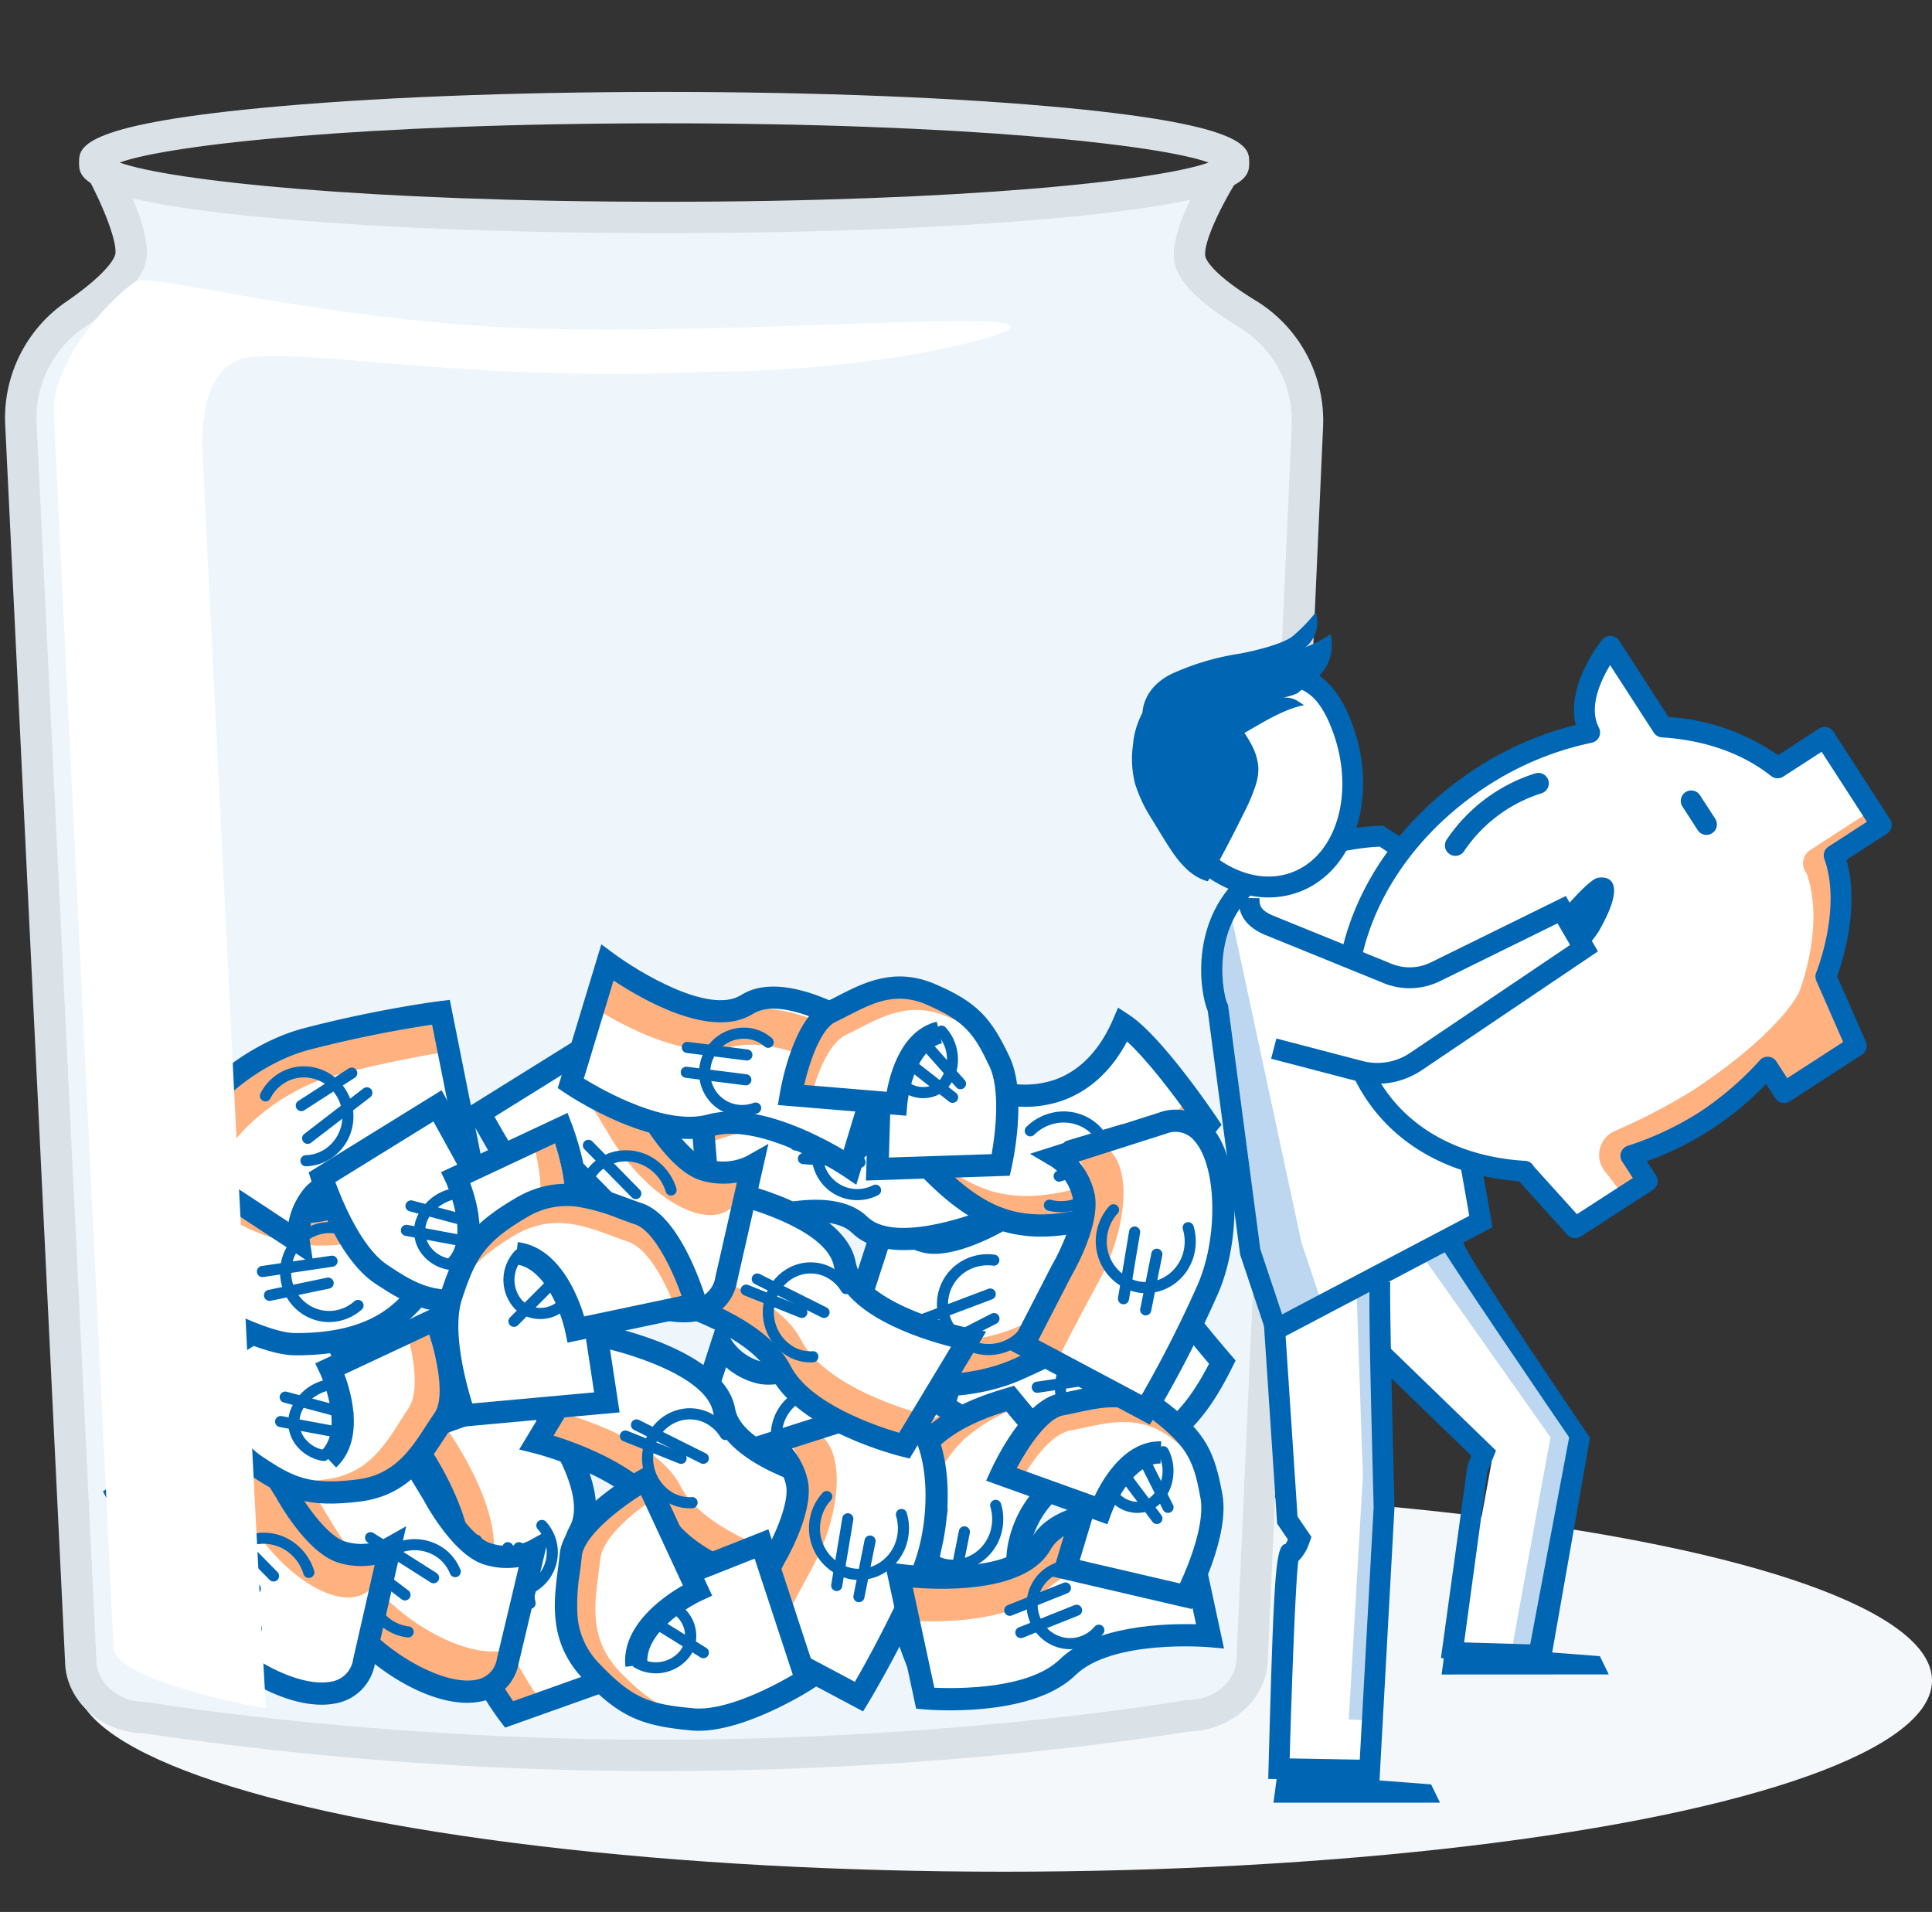 <svg xmlns="http://www.w3.org/2000/svg" xmlns:xlink="http://www.w3.org/1999/xlink" width="384" height="380" viewBox="0 0 384 380"><rect x="0" y="0" width="384" height="380" fill="#333333" stroke="none"/><defs><style>.a{fill:#f7f7f7;}.b{clip-path:url(#a);}.c{fill:#f5f8fb;}.d{fill:#eef6fb;}.d,.f,.g,.i,.j,.k{fill-rule:evenodd;}.e{fill:#dae2e8;}.f{fill:#fff;}.g{fill:#ffb27f;}.h,.j{fill:#0066b3;}.i{fill:#bed7f0;}.k{fill:#0166b3;}</style><clipPath id="a"><rect class="a" width="384" height="380" transform="translate(332 947.883)"/></clipPath></defs><g transform="translate(2490 -9660)"><ellipse class="c" cx="184.5" cy="38" rx="184.5" ry="38" transform="translate(-2475 9956)"/><g transform="translate(-2642.829 9842.396)"><path class="d" d="M170.633-158.727s6.263,11.565,5.6,16.615c-.471,3.546-5.858,8.078-11.254,11.787a24.7,24.7,0,0,0-10.62,21.574l11.9,245.853c.09,6.279,5.87,11.319,12.953,11.31,0,0,44.765,7.592,103.493,7.486,59.2-.106,103.468-7.857,103.468-7.857,7.083-.016,12.841-5.078,12.916-11.36l10.976-244.942a24.829,24.829,0,0,0-11.862-22.292c-5.574-3.409-11-7.573-11.519-11.073-.8-5.424,6.968-17.5,6.968-17.5S367.1-147.389,290.2-148.736c-83.977-1.475-119.569-9.99-119.569-9.99" transform="translate(4.178 10.595)"/><path class="e" d="M284.115,160.159h1.216c56.464-.1,100-7.227,103.743-7.86,8.615-.15,15.658-6.575,15.754-14.438L415.8-106.978a27.958,27.958,0,0,0-13.35-25.093c-9.357-5.727-10.015-8.559-10.062-8.864-.424-2.9,3.631-10.885,6.509-15.364l-5.246-3.372c-1.407,2.18-8.353,13.378-7.433,19.641.583,4,4.707,8.219,12.975,13.284a21.714,21.714,0,0,1,10.374,19.491L398.594,137.684c-.059,4.657-4.457,8.372-9.806,8.381a3.08,3.08,0,0,0-.533.047c-.44.078-44.721,7.707-102.935,7.81-57.7.153-102.523-7.364-102.969-7.442a1.943,1.943,0,0,0-.527-.044h-.012c-5.346,0-9.747-3.69-9.816-8.237l-11.9-245.956a21.728,21.728,0,0,1,9.27-18.855c10.58-7.274,12.249-11.444,12.582-13.945.758-5.764-4.822-16.431-5.951-18.512L170.51-156.1c2.4,4.438,5.614,11.94,5.249,14.725-.044.309-.68,3.259-9.928,9.619a28.019,28.019,0,0,0-11.971,24.3L165.76,138.4c.115,7.757,7.183,14.157,15.8,14.276A692.894,692.894,0,0,0,284.115,160.159Z" transform="translate(0 9.44)"/><path class="e" d="M274.834-136.055c30.327,0,58.85-1.142,80.322-3.213,35.966-3.471,35.966-7.9,35.966-10.826s0-7.352-35.966-10.823c-21.472-2.071-50-3.21-80.322-3.21s-58.853,1.138-80.325,3.21c-35.963,3.468-35.963,7.894-35.963,10.823s0,7.355,35.963,10.826C215.98-137.2,244.507-136.055,274.834-136.055Zm108.225-14.039c-9.925,3.581-48.735,7.8-108.225,7.8s-98.3-4.22-108.225-7.8c9.925-3.578,48.735-7.795,108.225-7.795S373.127-153.671,383.058-150.093Z" transform="translate(9.996)"/></g><g transform="translate(3 157)"><g transform="matrix(0.309, -0.951, 0.951, 0.309, -11443.717, 5109.833)"><path class="f" d="M219.784,242.739,231.6,254.4l-19.879,19.618a225.074,225.074,0,0,1-19.159-18.911C182.355,243.8,178.014,221,191.309,221h22.565a12.286,12.286,0,0,0-2.863,8.839c.358,5.479,8.773,12.9,8.773,12.9" transform="translate(-1836.113 9868.808)"/><path class="g" d="M200.471,252.376c-7.8-8.921-12.063-24.985-7.187-31.376h-2.229c-12.887,0-8.68,22.8,1.211,34.113a222.453,222.453,0,0,0,18.573,18.909l5.3-5.4c-3.358-3.15-9.246-8.912-15.668-16.249" transform="translate(-1836.113 9868.808)"/><path class="h" d="M213.042,278.223l-1.544-1.306A230.1,230.1,0,0,1,192.131,257.8c-8.241-9.124-12.385-24.066-8.87-31.977A9.558,9.558,0,0,1,192.515,220h27.748l-3.59,3.738a10.049,10.049,0,0,0-2.253,7.167c.214,3.318,5.039,8.746,8.031,11.387l.088.084,13.415,13.238Zm-20.526-53.8a5.117,5.117,0,0,0-5.216,3.195c-2.793,6.285,1.149,19.517,8.11,27.227a234.43,234.43,0,0,0,17.431,17.376l16.821-16.6L219.48,245.561c-1.133-1-9.071-8.256-9.469-14.369a14.718,14.718,0,0,1,1.147-6.774Z" transform="translate(-1837.318 9867.599)"/><path class="h" d="M194.648,247.384a1.148,1.148,0,0,1-.36-.06,10.024,10.024,0,0,1-4.213-2.823,10.323,10.323,0,0,1,.714-14.369,9.905,9.905,0,0,1,14.159.731,10.22,10.22,0,0,1,2.415,4.982,1.1,1.1,0,0,1-2.174.389,7.992,7.992,0,0,0-1.893-3.9,7.685,7.685,0,0,0-11.009-.572,8.1,8.1,0,0,0-.559,11.274,7.776,7.776,0,0,0,3.281,2.2,1.1,1.1,0,0,1-.36,2.15Z" transform="translate(-1830.668 9876.668)"/><path class="h" d="M198.442,239.754a1.108,1.108,0,0,1-.864-.413l-8.837-11.046a1.106,1.106,0,1,1,1.728-1.381l8.837,11.046a1.1,1.1,0,0,1-.864,1.794Z" transform="translate(-1829.463 9875.46)"/><path class="h" d="M196.442,239.547a1.11,1.11,0,0,1-.782-.323l-8.837-8.837a1.106,1.106,0,1,1,1.564-1.564l8.837,8.837a1.1,1.1,0,0,1-.782,1.887Z" transform="translate(-1831.881 9877.877)"/></g><g transform="translate(-391 -112)"><path class="f" d="M70.115,141.069s-12.507-16.4-10.057-27.746S50,85.574,50,85.574L74.07,77s15.306,18.366,10.059,27.748S94.185,132.5,94.185,132.5Z" transform="translate(-2070.946 9814.673)"/><path class="g" d="M66.852,111.014c2.39-11.347-9.809-27.746-9.809-27.746l16.6-6.062L73.48,77,50,85.574s12.2,16.4,9.809,27.748,9.811,27.746,9.811,27.746l6.891-2.516c-1.376-1.909-11.892-16.93-9.659-27.539" transform="translate(-2070.946 9814.673)"/><path class="h" d="M71.3,145.113l-.979-1.284c-.535-.7-13.092-17.349-10.459-29.551,2.2-10.213-9.537-25.787-9.654-25.943l-1.831-2.4L76.745,75.824l.988,1.184c1.666,2,16.108,19.833,10.289,30.24-3.678,6.575,6.106,20.794,9.825,25.254l2.028,2.435ZM55.45,88.1c3.486,5.183,10.8,17.52,8.731,27.11-1.831,8.486,5.965,20.674,8.722,24.642l19.612-6.986c-4.253-5.687-13.128-19.234-8.349-27.775,3.422-6.124-4.514-18.476-8.868-24.061Z" transform="translate(-2072.91 9813.251)"/><path class="h" d="M64.328,103.965a8.68,8.68,0,0,1-4.522-1.275A8.923,8.923,0,0,1,55.752,97.1a9.144,9.144,0,0,1,.177-4.9,1.1,1.1,0,0,1,2.105.672,6.933,6.933,0,0,0-.133,3.709,6.717,6.717,0,0,0,3.053,4.218,6.475,6.475,0,0,0,4.949.762A6.854,6.854,0,0,0,69.186,90.35a1.1,1.1,0,0,1,1.633-1.489,9.062,9.062,0,0,1-4.381,14.846A8.713,8.713,0,0,1,64.328,103.965Z" transform="translate(-2064.295 9828.579)"/><path class="h" d="M61.814,105.965a1.1,1.1,0,0,1-1.089-.923L58.515,91.786a1.1,1.1,0,0,1,2.178-.362L62.9,104.679A1.1,1.1,0,0,1,62,105.95,1.02,1.02,0,0,1,61.814,105.965Z" transform="translate(-2060.667 9830.998)"/><path class="h" d="M62.814,103.756a1.1,1.1,0,0,1-1.083-.888L59.522,91.822a1.1,1.1,0,0,1,2.165-.433L63.9,102.435a1.1,1.1,0,0,1-.866,1.3A1.044,1.044,0,0,1,62.814,103.756Z" transform="translate(-2059.458 9830.998)"/></g><g transform="translate(-818 -467)"><path class="f" d="M226.11,284.813s-19.424-4.774-24.556-14.842S177,255.134,177,255.134L189.75,234s22.722,4.553,24.554,14.837,24.556,14.84,24.556,14.84Z" transform="translate(-1745.369 10001.528)"/><path class="g" d="M205.632,263.834C200.487,253.769,181,248.992,181,248.992l9.043-14.943c-.161-.033-.25-.049-.25-.049L177,255.134s19.488,4.774,24.636,14.837,24.633,14.842,24.633,14.842l3.754-6.2c-2.231-.581-19.576-5.364-24.39-14.776" transform="translate(-1745.369 10001.528)"/><path class="h" d="M229.047,288.7l-1.58-.387c-.835-.205-20.469-5.139-26-15.984-4.606-9.036-22.93-13.649-23.116-13.7l-2.912-.718,15.1-25.033,1.524.307c2.477.495,24.258,5.179,26.295,16.614,1.279,7.185,17.3,11.957,22.815,13.061l3.082.616Zm-46.779-33.543c5.826,1.809,18.812,6.676,23.138,15.167,3.813,7.481,17.014,11.93,21.562,13.269l10.313-17.1c-6.714-1.723-21.6-6.561-23.27-15.916-1.186-6.659-14.608-11.146-21.3-12.728Z" transform="translate(-1747.252 10000.176)"/><path class="h" d="M195.982,260.385a9.146,9.146,0,0,1-4.2-1.03,10.182,10.182,0,0,1-4.321-13.271,9.538,9.538,0,0,1,5.583-5.09,9.019,9.019,0,0,1,7.132.535,9.654,9.654,0,0,1,3.842,3.643,1.106,1.106,0,0,1-1.9,1.131,7.462,7.462,0,0,0-2.958-2.812,6.843,6.843,0,0,0-5.4-.406,7.367,7.367,0,0,0-4.295,3.933,7.955,7.955,0,0,0,3.336,10.377,6.971,6.971,0,0,0,3.561.771,1.049,1.049,0,0,1,1.164,1.041,1.1,1.1,0,0,1-1.038,1.164C196.316,260.38,196.15,260.385,195.982,260.385Z" transform="translate(-1733.878 10009.388)"/><path class="h" d="M199.86,250.337a1.114,1.114,0,0,1-.495-.117l-13.256-6.628a1.1,1.1,0,0,1,.99-1.975l13.256,6.628a1.1,1.1,0,0,1-.495,2.092Z" transform="translate(-1735.09 10010.599)"/><path class="h" d="M196.651,249.127a1.123,1.123,0,0,1-.411-.08l-11.046-4.419a1.1,1.1,0,0,1,.822-2.05L197.062,247a1.1,1.1,0,0,1-.411,2.13Z" transform="translate(-1736.299 10011.808)"/></g><g transform="matrix(-0.174, 0.985, -0.985, -0.174, 7355.322, 13281.238)"><path class="f" d="M160.39,241.425c-1.149-6.61-3.451-13.293-8.249-18.059-4.326-4.3-10.26-6.63-16.15-8.367Q129.8,222.605,123,229.7a20.75,20.75,0,0,1,11.327,15.045c1.078,6.566-1.493,12.69-5.528,17.723,6.575,3.617,25.427,5.556,25.427,5.556s7.54-18.682,6.164-26.6" transform="translate(-1918.669 9851.553)"/><path class="g" d="M135.582,259.976a36.3,36.3,0,0,0,4.84-22.362c-1.027-8.188-5.154-15.6-10.792-19.614q-3.244,3.543-6.63,6.975a20.8,20.8,0,0,1,11.667,15.014c1.109,6.553-1.538,12.664-5.7,17.687a31.78,31.78,0,0,0,6.612,2.3" transform="translate(-1918.669 9855.181)"/><path class="h" d="M157.679,271.776l-1.655-.168c-.786-.082-19.375-2.03-26.264-5.819l-2.3-1.266,1.644-2.052c2.916-3.632,6.162-9.356,5.072-15.982a18.456,18.456,0,0,0-10.107-13.412l-2.74-1.321,2.105-2.2c4.489-4.686,8.822-9.586,12.873-14.566l.928-1.14,1.41.415c5.369,1.584,12.162,4.025,17.084,8.919,4.489,4.463,7.39,10.757,8.866,19.247h0c1.443,8.3-5.5,25.829-6.292,27.8Zm-23.44-8.835c5.565,2,15.357,3.469,20.573,4.085,2.273-5.974,6.374-18.39,5.426-23.836h0c-1.312-7.556-3.809-13.074-7.626-16.87s-9.219-5.952-13.821-7.39c-3.261,3.955-6.687,7.854-10.225,11.632a22.929,22.929,0,0,1,9.968,15.213C139.472,251.495,137.992,257.382,134.238,262.941Z" transform="translate(-1920.695 9850.165)"/><path class="h" d="M138.46,239.171a9.969,9.969,0,0,1-9.224-6.1,9.622,9.622,0,0,1-.6-5.32,1.105,1.105,0,0,1,2.178.376,7.4,7.4,0,0,0,.46,4.1A7.8,7.8,0,0,0,141.36,236.4a7.617,7.617,0,0,0,4.226-4.129,7.41,7.41,0,0,0,.02-5.74,7.6,7.6,0,0,0-2.322-3.06,1.106,1.106,0,0,1,1.363-1.741,9.835,9.835,0,0,1,3,3.955,9.6,9.6,0,0,1-.027,7.445,9.81,9.81,0,0,1-5.441,5.32A9.976,9.976,0,0,1,138.46,239.171Z" transform="translate(-1912.019 9859.413)"/><path class="h" d="M137.023,239.966a1.107,1.107,0,0,1-1.047-.756l-4.419-13.256a1.1,1.1,0,1,1,2.094-.7l4.419,13.256a1.105,1.105,0,0,1-.7,1.4A1.14,1.14,0,0,1,137.023,239.966Z" transform="translate(-1908.391 9863.039)"/><path class="h" d="M139.023,237.755a1.105,1.105,0,0,1-1.025-.694l-4.419-11.046a1.1,1.1,0,0,1,2.05-.822l4.419,11.046a1.1,1.1,0,0,1-.614,1.436A1.122,1.122,0,0,1,139.023,237.755Z" transform="translate(-1905.972 9863.041)"/></g><g transform="translate(-382 -272)"><path class="f" d="M89.168,176.425c1.149-6.608,3.449-13.3,8.249-18.061,4.324-4.3,10.258-6.628,16.148-8.364q6.194,7.6,12.993,14.7a20.756,20.756,0,0,0-11.327,15.045c-1.076,6.568,1.493,12.69,5.53,17.725-6.577,3.617-25.426,5.554-25.426,5.554s-7.545-18.682-6.166-26.6" transform="translate(-2023.785 9902.95)"/><path class="g" d="M95.741,176.425c1.171-6.608,3.517-13.3,8.415-18.061a31.828,31.828,0,0,1,11.356-6.687c-.477-.566-.979-1.109-1.451-1.677-6.007,1.736-12.06,4.067-16.475,8.364-4.9,4.765-7.244,11.453-8.415,18.061-1.4,7.916,6.29,26.6,6.29,26.6s2.622-.263,6.259-.775c-1.423-3.6-7.211-18.863-5.978-25.822" transform="translate(-2023.785 9902.95)"/><path class="h" d="M95.114,206.776l-.623-1.54c-.8-1.973-7.735-19.5-6.292-27.8h0c1.476-8.495,4.377-14.789,8.868-19.252,4.92-4.889,11.711-7.33,17.08-8.914l1.41-.415.93,1.138c4.069,5,8.4,9.9,12.873,14.568l2.1,2.2-2.737,1.321a18.467,18.467,0,0,0-10.107,13.412c-1.087,6.626,2.158,12.35,5.075,15.986l1.644,2.05-2.3,1.266c-6.891,3.789-25.477,5.735-26.266,5.817ZM114,153.93c-4.6,1.438-10,3.588-13.819,7.388s-6.316,9.314-7.629,16.872v0c-.95,5.446,3.153,17.86,5.428,23.834,5.214-.616,15.005-2.081,20.573-4.083-3.751-5.561-5.234-11.448-4.3-17.17a22.945,22.945,0,0,1,9.968-15.211C120.7,161.795,117.27,157.893,114,153.93Z" transform="translate(-2024.991 9901.563)"/><path class="h" d="M100.457,175.176a9.575,9.575,0,0,1-2.055-.223,10.4,10.4,0,0,1-5.187-17.1,1.1,1.1,0,0,1,1.628,1.493A8.195,8.195,0,0,0,98.87,172.8a7.486,7.486,0,0,0,5.682-1.067,7.994,7.994,0,0,0,3.455-5.167,8.434,8.434,0,0,0-.19-4.072,1.1,1.1,0,1,1,2.114-.638,10.636,10.636,0,0,1,.241,5.143,10.185,10.185,0,0,1-4.412,6.584A9.648,9.648,0,0,1,100.457,175.176Z" transform="translate(-2021.97 9912.02)"/><path class="h" d="M93.6,174.966a1.019,1.019,0,0,1-.181-.015,1.1,1.1,0,0,1-.908-1.27l2.209-13.256a1.1,1.1,0,1,1,2.178.362l-2.209,13.256A1.1,1.1,0,0,1,93.6,174.966Z" transform="translate(-2019.552 9914.437)"/><path class="h" d="M95.6,174.757a1.046,1.046,0,0,1-.217-.022,1.1,1.1,0,0,1-.866-1.3l2.209-11.046a1.091,1.091,0,0,1,1.3-.866,1.1,1.1,0,0,1,.866,1.3l-2.209,11.046A1.1,1.1,0,0,1,95.6,174.757Z" transform="translate(-2017.133 9916.855)"/></g><g transform="translate(7286.123 6030.568) rotate(59)"><path class="f" d="M176.8,245.424l-16.8.084.144,27.932a230.979,230.979,0,0,0,27.24-.137c15.4-.959,34.84-14.237,25.336-23.531C210.933,248.02,196.6,234,196.6,234a12.412,12.412,0,0,1-4.286,8.327c-4.182,3.67-15.514,3.1-15.514,3.1" transform="translate(-1937.926 10004.528)"/><path class="g" d="M183.237,257.875c12.171-.782,26.847-9.5,27.837-17.875.771.78,1.368,1.385,1.644,1.664,9.518,9.624-9.962,23.374-25.387,24.366a223.809,223.809,0,0,1-27.291.144l-.04-7.958c4.741.172,13.227.3,23.237-.34" transform="translate(-1937.926 10011.784)"/><path class="h" d="M173.494,278.733c-7.4,0-12.215-.325-12.29-.329l-2.046-.144-.163-32.191,19.073-.1.06,0c4.034.192,11.4-.316,13.949-2.549a10.172,10.172,0,0,0,3.53-6.734l.194-4.975,19.68,19.234a9.443,9.443,0,0,1,2.514,10.5c-3.365,9.045-18.12,16.123-29.26,16.815C183.058,278.621,177.831,278.733,173.494,278.733Zm-9.937-4.631a241.176,241.176,0,0,0,24.9-.245c10.441-.65,23.018-7.558,25.4-13.947a5,5,0,0,0-1.465-5.8l-13.353-13.068a14.968,14.968,0,0,1-4.047,5.7c-4.651,4.083-15.5,3.725-17.02,3.645l-14.535.073Z" transform="translate(-1939.142 10001.77)"/><path class="h" d="M179.261,260.387a9.558,9.558,0,0,1-3.652-.729,9.763,9.763,0,0,1-5.357-5.4,10.023,10.023,0,0,1,5.243-12.99,9.578,9.578,0,0,1,5.3-.643,1.1,1.1,0,0,1-.358,2.178,7.344,7.344,0,0,0-4.083.5,7.8,7.8,0,0,0-4.061,10.123,7.561,7.561,0,0,0,4.151,4.189,7.32,7.32,0,0,0,5.711-.038,7.593,7.593,0,0,0,3.033-2.348,1.1,1.1,0,1,1,1.75,1.35,9.8,9.8,0,0,1-3.915,3.031A9.554,9.554,0,0,1,179.261,260.387Z" transform="translate(-1926.436 10012.39)"/><path class="h" d="M168.6,251.337a1.1,1.1,0,0,1-.495-2.092l13.256-6.628a1.1,1.1,0,0,1,.99,1.975L169.1,251.22A1.114,1.114,0,0,1,168.6,251.337Z" transform="translate(-1928.857 10014.808)"/><path class="h" d="M169.6,252.128a1.1,1.1,0,0,1-.411-2.13l11.046-4.419a1.1,1.1,0,0,1,.822,2.05l-11.046,4.419A1.123,1.123,0,0,1,169.6,252.128Z" transform="translate(-1927.647 10018.436)"/></g><g transform="translate(-414 59)"><path class="f" d="M97.565,30.778,90,45.492l24.317,12.949a226.967,226.967,0,0,0,12.264-23.853c6.168-13.9,3.475-37.087-8.91-33.141L96.65,8.14a12.439,12.439,0,0,1,5.278,7.64c1.288,5.369-4.363,15-4.363,15" transform="translate(-2022.575 9722.77)"/><path class="g" d="M98.819,27.126c4.569-10.065,6.042-18.874-.135-23.14.948-.294,1.675-.532,2.015-.627,11-3,11.771,13.37,4.164,27.337-6.7,12.312-8.581,16.49-8.581,16.49L90,43.916a165.467,165.467,0,0,0,8.819-16.79" transform="translate(-2022.575 9725.187)"/><path class="h" d="M116.735,62.574,88.66,47.626l8.621-16.757c2.008-3.433,4.9-10.1,4.12-13.368a10.221,10.221,0,0,0-4.237-6.241L92.915,8.75l25.7-8.2A9.281,9.281,0,0,1,128.862,3.2c6.21,6.928,5.839,23.4,1.359,33.495a231.324,231.324,0,0,1-12.4,24.11Zm-22.155-16.8L115.109,56.7A236.822,236.822,0,0,0,126.182,34.9c4.2-9.476,3.9-23.717-.61-28.751a4.853,4.853,0,0,0-5.609-1.39l-17.36,5.53a15.1,15.1,0,0,1,3.1,6.186c1.429,5.967-3.818,15.277-4.575,16.576Z" transform="translate(-2024.196 9721.563)"/><path class="h" d="M106.459,26.174a9.72,9.72,0,0,1-2.057-.221,10.4,10.4,0,0,1-5.185-17.1,1.1,1.1,0,0,1,1.628,1.493,8.154,8.154,0,0,0-1.971,3.9,8.063,8.063,0,0,0,6,9.542,7.425,7.425,0,0,0,5.68-1.063,8.009,8.009,0,0,0,3.46-5.172,8.427,8.427,0,0,0-.192-4.069,1.1,1.1,0,0,1,2.114-.641A10.644,10.644,0,0,1,116.175,18a10.2,10.2,0,0,1-4.416,6.586A9.671,9.671,0,0,1,106.459,26.174Z" transform="translate(-2014.714 9731.839)"/><path class="h" d="M99.6,25.966a1.021,1.021,0,0,1-.181-.015,1.1,1.1,0,0,1-.908-1.27l2.209-13.256a1.1,1.1,0,1,1,2.178.362l-2.209,13.256A1.1,1.1,0,0,1,99.6,25.966Z" transform="translate(-2012.297 9734.256)"/><path class="h" d="M101.6,25.757a1.044,1.044,0,0,1-.217-.022,1.1,1.1,0,0,1-.866-1.3l2.209-11.046a1.1,1.1,0,1,1,2.165.433l-2.209,11.046A1.1,1.1,0,0,1,101.6,25.757Z" transform="translate(-2009.878 9736.675)"/></g><g transform="matrix(-0.819, 0.574, -0.574, -0.819, 1914.254, 19175.264)"><path class="f" d="M147.532,225.7l-.917,17.181,28.661,1.56a235.26,235.26,0,0,0,1.489-27.854c-.062-15.8-12.518-36.482-22.618-27.34L137,204.765a12.776,12.776,0,0,1,8.285,4.885c3.515,4.5,2.247,16.05,2.247,16.05" transform="translate(-1965.74 9947.692)"/><path class="g" d="M148.244,217.635c-.049-11.188-2.5-19.919-10.244-21.269.771-.665,1.359-1.189,1.646-1.418,9.173-7.366,17.06,7.4,15.918,23.451-1,14.15-.968,18.785-.968,18.785l-7.414-.384a161.234,161.234,0,0,0,1.063-19.165" transform="translate(-1964.53 9954.949)"/><path class="h" d="M180.032,247.964l-32.914-1.792,1.045-19.506c.448-4.125.36-11.7-1.792-14.453a10.56,10.56,0,0,0-6.741-4.045l-4.969-.488,20.829-18.867a9.658,9.658,0,0,1,10.863-1.911c9.047,3.992,15.4,19.479,15.447,30.881a240.809,240.809,0,0,1-1.507,28.146ZM151.766,242l24.375,1.326a245.6,245.6,0,0,0,1.242-25.526c-.044-10.918-6.27-23.968-12.814-26.858a5.215,5.215,0,0,0-6.113,1.149l-14.259,12.9a15.373,15.373,0,0,1,5.656,4.5c3.895,4.989,2.874,16.044,2.709,17.59Z" transform="translate(-1968.567 9946.487)"/><path class="h" d="M153.426,213.173a9.551,9.551,0,0,1-5.125-1.5,10.268,10.268,0,0,1-4.556-6.6,10.765,10.765,0,0,1,.289-5.627,1.1,1.1,0,0,1,2.1.692,8.549,8.549,0,0,0-.23,4.469,8.086,8.086,0,0,0,3.577,5.2,7.329,7.329,0,0,0,5.654.954,8.182,8.182,0,0,0,5.846-9.78,8.326,8.326,0,0,0-1.8-3.661,1.1,1.1,0,1,1,1.677-1.436,10.509,10.509,0,0,1,2.284,4.633,10.4,10.4,0,0,1-7.5,12.394A9.613,9.613,0,0,1,153.426,213.173Z" transform="translate(-1957.879 9957.974)"/><path class="h" d="M149.814,213.966a1.1,1.1,0,0,1-1.089-.923l-2.209-13.256a1.1,1.1,0,1,1,2.178-.362L150.9,212.68a1.1,1.1,0,0,1-.908,1.27A1.018,1.018,0,0,1,149.814,213.966Z" transform="translate(-1954.252 9961.599)"/><path class="h" d="M151.814,213.966a1.1,1.1,0,0,1-1.089-.923l-2.209-13.256a1.1,1.1,0,1,1,2.178-.362L152.9,212.68a1.1,1.1,0,0,1-.908,1.27A1.018,1.018,0,0,1,151.814,213.966Z" transform="translate(-1951.833 9961.599)"/></g><g transform="translate(-479 -442)"><path class="f" d="M139.273,274.383s20.109,1.807,28.294-6.182,28.292-6.182,28.292-6.182L190.586,237.5s-23.186-3.106-28.294,6.182S134,249.862,134,249.862Z" transform="translate(-1969.367 10008.156)"/><path class="g" d="M161.706,244.343c8.086-7.971,27.954-6.168,27.954-6.168l1.781,7.2s-19.87-1.8-27.956,6.166-27.954,6.168-27.954,6.168L134,250.529c2.289.172,20.144,1.266,27.706-6.186" transform="translate(-1969.367 10009.365)"/><path class="h" d="M145.721,278.005c-2.876,0-4.845-.166-5.1-.19L139,277.669l-6.274-29.178,3.111.413c6.036.8,22.482,1.458,26.067-5.059,5.669-10.315,27.991-7.644,30.521-7.306l1.54.208,6.23,28.97-2.987-.265c-.2-.02-19.2-1.615-26.553,5.563C164.456,277.062,152.541,278.005,145.721,278.005Zm-3.1-4.494c4.765.208,18.849.285,24.943-5.66,6.913-6.745,20.953-7.12,27.068-6.959L190.3,240.743c-6.9-.683-21.216-.8-24.53,5.232-4.646,8.448-20.469,8.188-27.43,7.631Z" transform="translate(-1970.91 10006.925)"/><path class="h" d="M154.153,259.176a8.492,8.492,0,0,1-3.61-.811,8.7,8.7,0,0,1-4.529-5.031,8.9,8.9,0,0,1,5.19-11.3,8.495,8.495,0,0,1,4.73-.345,1.105,1.105,0,0,1-.466,2.161,6.253,6.253,0,0,0-3.5.256A6.684,6.684,0,0,0,148.1,252.6a6.509,6.509,0,0,0,3.385,3.767,6.233,6.233,0,0,0,4.856.206,6.484,6.484,0,0,0,2.678-1.88,1.105,1.105,0,0,1,1.688,1.427,8.7,8.7,0,0,1-3.6,2.525A8.512,8.512,0,0,1,154.153,259.176Z" transform="translate(-1955.46 10013.599)"/><path class="h" d="M144.6,250.127a1.1,1.1,0,0,1-.411-2.13l11.046-4.419a1.1,1.1,0,0,1,.822,2.05l-11.046,4.419A1.123,1.123,0,0,1,144.6,250.127Z" transform="translate(-1957.88 10016.017)"/><path class="h" d="M145.6,252.127a1.1,1.1,0,0,1-.411-2.13l11.046-4.419a1.1,1.1,0,0,1,.822,2.05l-11.046,4.419A1.123,1.123,0,0,1,145.6,252.127Z" transform="translate(-1956.67 10018.436)"/></g><g transform="translate(-167 -162)"><path class="f" d="M33.725,111.183c-7.715-.221-11.95,11.453-11.95,11.453L2,115.531s5.848-12.776,11.9-13.883,13.037-3.822,20.076,1.712,8.4,8.87,9.8,16.523S38.7,139.767,38.7,139.767l-23.9-5.563,3.685-12.242" transform="translate(-2128.991 9842.486)"/><path class="h" d="M17.553,117.757a6.907,6.907,0,0,1-1.27-.122,7.069,7.069,0,0,1-4.613-3.058,1.1,1.1,0,0,1,1.869-1.178,4.887,4.887,0,0,0,3.157,2.063,4.267,4.267,0,0,0,3.385-.745,6.906,6.906,0,0,0,1.657-8.6,1.1,1.1,0,0,1,1.953-1.034c2.05,3.864,1.016,8.985-2.306,11.415A6.456,6.456,0,0,1,17.553,117.757Z" transform="translate(-2117.503 9847.927)"/><path class="h" d="M20.233,117.547a1.1,1.1,0,0,1-.884-.442l-6.628-8.837a1.1,1.1,0,0,1,1.767-1.326l6.628,8.837a1.1,1.1,0,0,1-.884,1.767Z" transform="translate(-2116.294 9850.347)"/><path class="h" d="M20.023,116.546a1.1,1.1,0,0,1-.988-.61L14.617,107.1a1.1,1.1,0,1,1,1.975-.99l4.419,8.837a1.1,1.1,0,0,1-.988,1.6Z" transform="translate(-2113.875 9849.138)"/><path class="g" d="M15.715,106.836c6.159-1.136,13.264-3.928,20.431,1.765,4.22,3.352,6.429,5.923,7.83,9.073-1.317-5.994-3.166-9.241-9.434-14.219-7.162-5.691-14.267-2.9-20.429-1.761S2,115.973,2,115.973l3.6,1.3c2.253-3.974,6.135-9.705,10.118-10.441" transform="translate(-2128.991 9842.486)"/><path class="h" d="M41.507,143.51l-27.846-6.48,3.893-12.949L.638,118.006l1-2.187c.647-1.414,6.526-13.861,13.51-15.138.862-.157,1.741-.349,2.636-.541,5.51-1.193,12.372-2.682,19.2,2.691,7.341,5.773,9.089,9.522,10.611,17.862,1.52,8.309-5.015,20.787-5.293,21.315Zm-22.258-9.716,19.9,4.633c1.926-4.078,5-12.012,4.1-16.938-1.279-7.017-2.324-9.937-9-15.184-5.194-4.085-10.216-2.994-15.533-1.847-.943.205-1.871.4-2.777.57-3.049.559-6.866,6.053-9.215,10.472l15.485,5.563c1.756-3.694,6.106-11.051,13.222-10.878l-.128,4.416c-.046,0-.095,0-.144,0-4.922,0-8.64,7.2-9.666,10l-.756,2.063-3.022-1.083Z" transform="translate(-2130.638 9841.279)"/></g><g transform="translate(-1418.558 20068.732) rotate(164)"><path class="f" d="M137.29,200.83c-7.536,3.864-5.267,17.232-5.267,17.232l-22.875,3.672s-1.319-15.271,3.9-19.523,10.456-10.525,20.235-8.967,12.9,4.014,18.4,10.571,5.921,21.633,5.921,21.633l-26,7.319L128.5,219.151" transform="translate(-1999.599 9954.948)"/><path class="h" d="M122.371,211.967a8.627,8.627,0,0,1-3.175-.563,1.106,1.106,0,0,1,.817-2.055c2.6,1.036,6.961.077,8.7-2.713a5.237,5.237,0,0,0,.623-4.268,6.125,6.125,0,0,0-3.321-3.771,1.1,1.1,0,1,1,.965-1.984,8.409,8.409,0,0,1,4.48,5.145,7.429,7.429,0,0,1-.875,6.047A9.735,9.735,0,0,1,122.371,211.967Z" transform="translate(-1988.111 9959.182)"/><path class="h" d="M130.651,208.338a1.081,1.081,0,0,1-.568-.157l-11.046-6.628a1.1,1.1,0,0,1,1.136-1.9l11.046,6.628a1.1,1.1,0,0,1-.568,2.052Z" transform="translate(-1988.111 9962.808)"/><path class="h" d="M130.442,205.128a1.1,1.1,0,0,1-.495-.117l-8.837-4.419a1.1,1.1,0,0,1,.99-1.975l8.837,4.419a1.1,1.1,0,0,1-.495,2.092Z" transform="translate(-1985.693 9961.599)"/><path class="g" d="M118.088,206.141c5.1-4.251,10.216-10.525,19.769-8.963,5.625.915,8.992,2.152,11.91,4.348-4.31-4.871-7.693-6.922-16.039-8.283-9.553-1.558-14.67,4.715-19.771,8.965s-3.811,19.512-3.811,19.512l3.99-.654c.033-4.854.658-12.177,3.952-14.926" transform="translate(-1998.39 9954.948)"/><path class="h" d="M131.186,236.731l-3.281-14.367L108.371,225.5l-.205-2.368c-.146-1.683-1.248-16.576,4.708-21.425.742-.605,1.482-1.25,2.238-1.909,4.617-4.019,10.373-9.027,19.74-7.527,10.112,1.615,13.8,4.244,19.742,11.331,5.93,7.063,6.42,22.345,6.438,22.992l.046,1.721Zm1.091-15.067,2.183,9.557,22.057-6.212c-.292-3.981-1.392-13.9-5.309-18.567-5.084-6.06-7.7-8.316-17.053-9.807-7.326-1.155-11.811,2.728-16.143,6.5-.793.691-1.571,1.365-2.348,2-2.717,2.214-3.4,9.725-3.232,15.242l18.377-2.949c-.334-4.348-.2-13.819,6.692-17.352l2.015,3.933c-5.927,3.04-4.116,14.778-4.1,14.9l.373,2.2Z" transform="translate(-2000.817 9953.739)"/></g><g transform="matrix(-0.087, -0.996, 0.996, -0.087, -12680.864, 8953.678)"><path class="h" d="M160.6,229.546a1.1,1.1,0,0,1-.884-1.767l6.628-8.837a1.1,1.1,0,0,1,1.767,1.326l-6.628,8.837A1.1,1.1,0,0,1,160.6,229.546Z" transform="translate(-1938.531 9985.785)"/><path class="f" d="M167.873,224.046c8.928-.256,13.834,13.364,13.834,13.364l22.9-8.289s-6.771-14.908-13.779-16.2-15.094-4.461-23.246,2-9.73,10.348-11.351,19.278,5.877,23.2,5.877,23.2l27.669-6.489-4.264-14.283" transform="translate(-1942.764 9976.715)"/><path class="h" d="M167.841,229.765a6.949,6.949,0,0,1-4.434-1.558,8.439,8.439,0,0,1-1.372-11.236,1.1,1.1,0,0,1,1.809,1.268,6.194,6.194,0,0,0,.957,8.252,5.187,5.187,0,0,0,6.99-.672,1.106,1.106,0,1,1,1.71,1.4A7.464,7.464,0,0,1,167.841,229.765Z" transform="translate(-1937.317 9983.366)"/><path class="h" d="M162.6,229.546a1.1,1.1,0,0,1-.884-1.767l6.628-8.837a1.1,1.1,0,0,1,1.767,1.326l-6.628,8.837A1.1,1.1,0,0,1,162.6,229.546Z" transform="translate(-1936.112 9985.785)"/><path class="g" d="M188.237,218.691c-6.809-1.279-14.663-4.421-22.579,1.982-4.666,3.771-7.109,6.668-8.658,10.211,1.458-6.743,3.5-10.395,10.426-16,7.916-6.4,15.77-3.263,22.581-1.982s13.388,16.064,13.388,16.064l-3.97,1.465c-2.5-4.469-6.787-10.918-11.188-11.744" transform="translate(-1941.554 9976.715)"/><path class="f" d="M168.545,225.713l-.545-.395L171.6,224l3.028,10.257-3.327.789Z" transform="translate(-1928.252 9992.436)"/><path class="h" d="M162.152,261.14l-.8-1.513c-.32-.612-7.827-15.054-6.1-24.618,1.75-9.626,3.751-13.956,12.153-20.615,7.783-6.168,15.642-4.452,21.96-3.073,1.038.225,2.059.451,3.055.634,7.914,1.456,14.65,15.823,15.392,17.455l.99,2.178-19.541,7.074,4.5,15.063Zm17.886-46.717a15.215,15.215,0,0,0-9.88,3.438c-7.819,6.193-9.04,9.648-10.547,17.939-1.173,6.46,3.119,16.457,4.911,20.248l23.67-5.554L185.11,240.17l-3.522,1.272-.753-2.077c-1.22-3.371-5.665-12.085-11.7-11.906l-.124-4.419c8.135-.186,13.216,8.647,15.12,12.781l18.611-6.736c-2.737-5.285-7.383-12.1-11.115-12.785-1.045-.192-2.112-.426-3.2-.663A39.669,39.669,0,0,0,180.038,214.423Z" transform="translate(-1943.971 9975.511)"/></g></g><g transform="translate(70 376)"><g transform="matrix(0.309, -0.951, 0.951, 0.309, -11477.717, 4864.833)"><path class="f" d="M219.784,242.739,231.6,254.4l-19.879,19.618a225.074,225.074,0,0,1-19.159-18.911C182.355,243.8,178.014,221,191.309,221h22.565a12.286,12.286,0,0,0-2.863,8.839c.358,5.479,8.773,12.9,8.773,12.9" transform="translate(-1836.113 9868.808)"/><path class="g" d="M200.471,252.376c-7.8-8.921-12.063-24.985-7.187-31.376h-2.229c-12.887,0-8.68,22.8,1.211,34.113a222.453,222.453,0,0,0,18.573,18.909l5.3-5.4c-3.358-3.15-9.246-8.912-15.668-16.249" transform="translate(-1836.113 9868.808)"/><path class="h" d="M213.042,278.223l-1.544-1.306A230.1,230.1,0,0,1,192.131,257.8c-8.241-9.124-12.385-24.066-8.87-31.977A9.558,9.558,0,0,1,192.515,220h27.748l-3.59,3.738a10.049,10.049,0,0,0-2.253,7.167c.214,3.318,5.039,8.746,8.031,11.387l.088.084,13.415,13.238Zm-20.526-53.8a5.117,5.117,0,0,0-5.216,3.195c-2.793,6.285,1.149,19.517,8.11,27.227a234.43,234.43,0,0,0,17.431,17.376l16.821-16.6L219.48,245.561c-1.133-1-9.071-8.256-9.469-14.369a14.718,14.718,0,0,1,1.147-6.774Z" transform="translate(-1837.318 9867.599)"/><path class="h" d="M194.648,247.384a1.148,1.148,0,0,1-.36-.06,10.024,10.024,0,0,1-4.213-2.823,10.323,10.323,0,0,1,.714-14.369,9.905,9.905,0,0,1,14.159.731,10.22,10.22,0,0,1,2.415,4.982,1.1,1.1,0,0,1-2.174.389,7.992,7.992,0,0,0-1.893-3.9,7.685,7.685,0,0,0-11.009-.572,8.1,8.1,0,0,0-.559,11.274,7.776,7.776,0,0,0,3.281,2.2,1.1,1.1,0,0,1-.36,2.15Z" transform="translate(-1830.668 9876.668)"/><path class="h" d="M198.442,239.754a1.108,1.108,0,0,1-.864-.413l-8.837-11.046a1.106,1.106,0,1,1,1.728-1.381l8.837,11.046a1.1,1.1,0,0,1-.864,1.794Z" transform="translate(-1829.463 9875.46)"/><path class="h" d="M196.442,239.547a1.11,1.11,0,0,1-.782-.323l-8.837-8.837a1.106,1.106,0,1,1,1.564-1.564l8.837,8.837a1.1,1.1,0,0,1-.782,1.887Z" transform="translate(-1831.881 9877.877)"/></g><g transform="matrix(-0.259, 0.966, -0.966, -0.259, 6678.469, 14015.846)"><path class="f" d="M70.115,141.069s-12.507-16.4-10.057-27.746S50,85.574,50,85.574L74.07,77s15.306,18.366,10.059,27.748S94.185,132.5,94.185,132.5Z" transform="translate(-2070.946 9814.673)"/><path class="g" d="M66.852,111.014c2.39-11.347-9.809-27.746-9.809-27.746l16.6-6.062L73.48,77,50,85.574s12.2,16.4,9.809,27.748,9.811,27.746,9.811,27.746l6.891-2.516c-1.376-1.909-11.892-16.93-9.659-27.539" transform="translate(-2070.946 9814.673)"/><path class="h" d="M71.3,145.113l-.979-1.284c-.535-.7-13.092-17.349-10.459-29.551,2.2-10.213-9.537-25.787-9.654-25.943l-1.831-2.4L76.745,75.824l.988,1.184c1.666,2,16.108,19.833,10.289,30.24-3.678,6.575,6.106,20.794,9.825,25.254l2.028,2.435ZM55.45,88.1c3.486,5.183,10.8,17.52,8.731,27.11-1.831,8.486,5.965,20.674,8.722,24.642l19.612-6.986c-4.253-5.687-13.128-19.234-8.349-27.775,3.422-6.124-4.514-18.476-8.868-24.061Z" transform="translate(-2072.91 9813.251)"/><path class="h" d="M64.328,103.965a8.68,8.68,0,0,1-4.522-1.275A8.923,8.923,0,0,1,55.752,97.1a9.144,9.144,0,0,1,.177-4.9,1.1,1.1,0,0,1,2.105.672,6.933,6.933,0,0,0-.133,3.709,6.717,6.717,0,0,0,3.053,4.218,6.475,6.475,0,0,0,4.949.762A6.854,6.854,0,0,0,69.186,90.35a1.1,1.1,0,0,1,1.633-1.489,9.062,9.062,0,0,1-4.381,14.846A8.713,8.713,0,0,1,64.328,103.965Z" transform="translate(-2064.295 9828.579)"/><path class="h" d="M61.814,105.965a1.1,1.1,0,0,1-1.089-.923L58.515,91.786a1.1,1.1,0,0,1,2.178-.362L62.9,104.679A1.1,1.1,0,0,1,62,105.95,1.02,1.02,0,0,1,61.814,105.965Z" transform="translate(-2060.667 9830.998)"/><path class="h" d="M62.814,103.756a1.1,1.1,0,0,1-1.083-.888L59.522,91.822a1.1,1.1,0,0,1,2.165-.433L63.9,102.435a1.1,1.1,0,0,1-.866,1.3A1.044,1.044,0,0,1,62.814,103.756Z" transform="translate(-2059.458 9830.998)"/></g><g transform="translate(-861 -715)"><path class="f" d="M226.11,284.813s-19.424-4.774-24.556-14.842S177,255.134,177,255.134L189.75,234s22.722,4.553,24.554,14.837,24.556,14.84,24.556,14.84Z" transform="translate(-1745.369 10001.528)"/><path class="g" d="M205.632,263.834C200.487,253.769,181,248.992,181,248.992l9.043-14.943c-.161-.033-.25-.049-.25-.049L177,255.134s19.488,4.774,24.636,14.837,24.633,14.842,24.633,14.842l3.754-6.2c-2.231-.581-19.576-5.364-24.39-14.776" transform="translate(-1745.369 10001.528)"/><path class="h" d="M229.047,288.7l-1.58-.387c-.835-.205-20.469-5.139-26-15.984-4.606-9.036-22.93-13.649-23.116-13.7l-2.912-.718,15.1-25.033,1.524.307c2.477.495,24.258,5.179,26.295,16.614,1.279,7.185,17.3,11.957,22.815,13.061l3.082.616Zm-46.779-33.543c5.826,1.809,18.812,6.676,23.138,15.167,3.813,7.481,17.014,11.93,21.562,13.269l10.313-17.1c-6.714-1.723-21.6-6.561-23.27-15.916-1.186-6.659-14.608-11.146-21.3-12.728Z" transform="translate(-1747.252 10000.176)"/><path class="h" d="M195.982,260.385a9.146,9.146,0,0,1-4.2-1.03,10.182,10.182,0,0,1-4.321-13.271,9.538,9.538,0,0,1,5.583-5.09,9.019,9.019,0,0,1,7.132.535,9.654,9.654,0,0,1,3.842,3.643,1.106,1.106,0,0,1-1.9,1.131,7.462,7.462,0,0,0-2.958-2.812,6.843,6.843,0,0,0-5.4-.406,7.367,7.367,0,0,0-4.295,3.933,7.955,7.955,0,0,0,3.336,10.377,6.971,6.971,0,0,0,3.561.771,1.049,1.049,0,0,1,1.164,1.041,1.1,1.1,0,0,1-1.038,1.164C196.316,260.38,196.15,260.385,195.982,260.385Z" transform="translate(-1733.878 10009.388)"/><path class="h" d="M199.86,250.337a1.114,1.114,0,0,1-.495-.117l-13.256-6.628a1.1,1.1,0,0,1,.99-1.975l13.256,6.628a1.1,1.1,0,0,1-.495,2.092Z" transform="translate(-1735.09 10010.599)"/><path class="h" d="M196.651,249.127a1.123,1.123,0,0,1-.411-.08l-11.046-4.419a1.1,1.1,0,0,1,.822-2.05L197.062,247a1.1,1.1,0,0,1-.411,2.13Z" transform="translate(-1736.299 10011.808)"/></g><g transform="matrix(-0.174, 0.985, -0.985, -0.174, 7134.322, 13039.238)"><path class="f" d="M160.39,241.425c-1.149-6.61-3.451-13.293-8.249-18.059-4.326-4.3-10.26-6.63-16.15-8.367Q129.8,222.605,123,229.7a20.75,20.75,0,0,1,11.327,15.045c1.078,6.566-1.493,12.69-5.528,17.723,6.575,3.617,25.427,5.556,25.427,5.556s7.54-18.682,6.164-26.6" transform="translate(-1918.669 9851.553)"/><path class="g" d="M135.582,259.976a36.3,36.3,0,0,0,4.84-22.362c-1.027-8.188-5.154-15.6-10.792-19.614q-3.244,3.543-6.63,6.975a20.8,20.8,0,0,1,11.667,15.014c1.109,6.553-1.538,12.664-5.7,17.687a31.78,31.78,0,0,0,6.612,2.3" transform="translate(-1918.669 9855.181)"/><path class="h" d="M157.679,271.776l-1.655-.168c-.786-.082-19.375-2.03-26.264-5.819l-2.3-1.266,1.644-2.052c2.916-3.632,6.162-9.356,5.072-15.982a18.456,18.456,0,0,0-10.107-13.412l-2.74-1.321,2.105-2.2c4.489-4.686,8.822-9.586,12.873-14.566l.928-1.14,1.41.415c5.369,1.584,12.162,4.025,17.084,8.919,4.489,4.463,7.39,10.757,8.866,19.247h0c1.443,8.3-5.5,25.829-6.292,27.8Zm-23.44-8.835c5.565,2,15.357,3.469,20.573,4.085,2.273-5.974,6.374-18.39,5.426-23.836h0c-1.312-7.556-3.809-13.074-7.626-16.87s-9.219-5.952-13.821-7.39c-3.261,3.955-6.687,7.854-10.225,11.632a22.929,22.929,0,0,1,9.968,15.213C139.472,251.495,137.992,257.382,134.238,262.941Z" transform="translate(-1920.695 9850.165)"/><path class="h" d="M138.46,239.171a9.969,9.969,0,0,1-9.224-6.1,9.622,9.622,0,0,1-.6-5.32,1.105,1.105,0,0,1,2.178.376,7.4,7.4,0,0,0,.46,4.1A7.8,7.8,0,0,0,141.36,236.4a7.617,7.617,0,0,0,4.226-4.129,7.41,7.41,0,0,0,.02-5.74,7.6,7.6,0,0,0-2.322-3.06,1.106,1.106,0,0,1,1.363-1.741,9.835,9.835,0,0,1,3,3.955,9.6,9.6,0,0,1-.027,7.445,9.81,9.81,0,0,1-5.441,5.32A9.976,9.976,0,0,1,138.46,239.171Z" transform="translate(-1912.019 9859.413)"/><path class="h" d="M137.023,239.966a1.107,1.107,0,0,1-1.047-.756l-4.419-13.256a1.1,1.1,0,1,1,2.094-.7l4.419,13.256a1.105,1.105,0,0,1-.7,1.4A1.14,1.14,0,0,1,137.023,239.966Z" transform="translate(-1908.391 9863.039)"/><path class="h" d="M139.023,237.755a1.105,1.105,0,0,1-1.025-.694l-4.419-11.046a1.1,1.1,0,0,1,2.05-.822l4.419,11.046a1.1,1.1,0,0,1-.614,1.436A1.122,1.122,0,0,1,139.023,237.755Z" transform="translate(-1905.972 9863.041)"/></g><g transform="matrix(-0.469, -0.883, 0.883, -0.469, -12147.979, 12544.283)"><path class="f" d="M89.168,176.425c1.149-6.608,3.449-13.3,8.249-18.061,4.324-4.3,10.258-6.628,16.148-8.364q6.194,7.6,12.993,14.7a20.756,20.756,0,0,0-11.327,15.045c-1.076,6.568,1.493,12.69,5.53,17.725-6.577,3.617-25.426,5.554-25.426,5.554s-7.545-18.682-6.166-26.6" transform="translate(-2023.785 9902.95)"/><path class="g" d="M95.741,176.425c1.171-6.608,3.517-13.3,8.415-18.061a31.828,31.828,0,0,1,11.356-6.687c-.477-.566-.979-1.109-1.451-1.677-6.007,1.736-12.06,4.067-16.475,8.364-4.9,4.765-7.244,11.453-8.415,18.061-1.4,7.916,6.29,26.6,6.29,26.6s2.622-.263,6.259-.775c-1.423-3.6-7.211-18.863-5.978-25.822" transform="translate(-2023.785 9902.95)"/><path class="h" d="M95.114,206.776l-.623-1.54c-.8-1.973-7.735-19.5-6.292-27.8h0c1.476-8.495,4.377-14.789,8.868-19.252,4.92-4.889,11.711-7.33,17.08-8.914l1.41-.415.93,1.138c4.069,5,8.4,9.9,12.873,14.568l2.1,2.2-2.737,1.321a18.467,18.467,0,0,0-10.107,13.412c-1.087,6.626,2.158,12.35,5.075,15.986l1.644,2.05-2.3,1.266c-6.891,3.789-25.477,5.735-26.266,5.817ZM114,153.93c-4.6,1.438-10,3.588-13.819,7.388s-6.316,9.314-7.629,16.872v0c-.95,5.446,3.153,17.86,5.428,23.834,5.214-.616,15.005-2.081,20.573-4.083-3.751-5.561-5.234-11.448-4.3-17.17a22.945,22.945,0,0,1,9.968-15.211C120.7,161.795,117.27,157.893,114,153.93Z" transform="translate(-2024.991 9901.563)"/><path class="h" d="M100.457,175.176a9.575,9.575,0,0,1-2.055-.223,10.4,10.4,0,0,1-5.187-17.1,1.1,1.1,0,0,1,1.628,1.493A8.195,8.195,0,0,0,98.87,172.8a7.486,7.486,0,0,0,5.682-1.067,7.994,7.994,0,0,0,3.455-5.167,8.434,8.434,0,0,0-.19-4.072,1.1,1.1,0,1,1,2.114-.638,10.636,10.636,0,0,1,.241,5.143,10.185,10.185,0,0,1-4.412,6.584A9.648,9.648,0,0,1,100.457,175.176Z" transform="translate(-2021.97 9912.02)"/><path class="h" d="M93.6,174.966a1.019,1.019,0,0,1-.181-.015,1.1,1.1,0,0,1-.908-1.27l2.209-13.256a1.1,1.1,0,1,1,2.178.362l-2.209,13.256A1.1,1.1,0,0,1,93.6,174.966Z" transform="translate(-2019.552 9914.437)"/><path class="h" d="M95.6,174.757a1.046,1.046,0,0,1-.217-.022,1.1,1.1,0,0,1-.866-1.3l2.209-11.046a1.091,1.091,0,0,1,1.3-.866,1.1,1.1,0,0,1,.866,1.3l-2.209,11.046A1.1,1.1,0,0,1,95.6,174.757Z" transform="translate(-2017.133 9916.855)"/></g><g transform="translate(-2256.353 19913.518) rotate(169)"><path class="f" d="M176.8,245.424l-16.8.084.144,27.932a230.979,230.979,0,0,0,27.24-.137c15.4-.959,34.84-14.237,25.336-23.531C210.933,248.02,196.6,234,196.6,234a12.412,12.412,0,0,1-4.286,8.327c-4.182,3.67-15.514,3.1-15.514,3.1" transform="translate(-1937.926 10004.528)"/><path class="g" d="M183.237,257.875c12.171-.782,26.847-9.5,27.837-17.875.771.78,1.368,1.385,1.644,1.664,9.518,9.624-9.962,23.374-25.387,24.366a223.809,223.809,0,0,1-27.291.144l-.04-7.958c4.741.172,13.227.3,23.237-.34" transform="translate(-1937.926 10011.784)"/><path class="h" d="M173.494,278.733c-7.4,0-12.215-.325-12.29-.329l-2.046-.144-.163-32.191,19.073-.1.06,0c4.034.192,11.4-.316,13.949-2.549a10.172,10.172,0,0,0,3.53-6.734l.194-4.975,19.68,19.234a9.443,9.443,0,0,1,2.514,10.5c-3.365,9.045-18.12,16.123-29.26,16.815C183.058,278.621,177.831,278.733,173.494,278.733Zm-9.937-4.631a241.176,241.176,0,0,0,24.9-.245c10.441-.65,23.018-7.558,25.4-13.947a5,5,0,0,0-1.465-5.8l-13.353-13.068a14.968,14.968,0,0,1-4.047,5.7c-4.651,4.083-15.5,3.725-17.02,3.645l-14.535.073Z" transform="translate(-1939.142 10001.77)"/><path class="h" d="M179.261,260.387a9.558,9.558,0,0,1-3.652-.729,9.763,9.763,0,0,1-5.357-5.4,10.023,10.023,0,0,1,5.243-12.99,9.578,9.578,0,0,1,5.3-.643,1.1,1.1,0,0,1-.358,2.178,7.344,7.344,0,0,0-4.083.5,7.8,7.8,0,0,0-4.061,10.123,7.561,7.561,0,0,0,4.151,4.189,7.32,7.32,0,0,0,5.711-.038,7.593,7.593,0,0,0,3.033-2.348,1.1,1.1,0,1,1,1.75,1.35,9.8,9.8,0,0,1-3.915,3.031A9.554,9.554,0,0,1,179.261,260.387Z" transform="translate(-1926.436 10012.39)"/><path class="h" d="M168.6,251.337a1.1,1.1,0,0,1-.495-2.092l13.256-6.628a1.1,1.1,0,0,1,.99,1.975L169.1,251.22A1.114,1.114,0,0,1,168.6,251.337Z" transform="translate(-1928.857 10014.808)"/><path class="h" d="M169.6,252.128a1.1,1.1,0,0,1-.411-2.13l11.046-4.419a1.1,1.1,0,0,1,.822,2.05l-11.046,4.419A1.123,1.123,0,0,1,169.6,252.128Z" transform="translate(-1927.647 10018.436)"/></g><g transform="translate(-424 -217)"><path class="f" d="M97.565,30.778,90,45.492l24.317,12.949a226.967,226.967,0,0,0,12.264-23.853c6.168-13.9,3.475-37.087-8.91-33.141L96.65,8.14a12.439,12.439,0,0,1,5.278,7.64c1.288,5.369-4.363,15-4.363,15" transform="translate(-2022.575 9722.77)"/><path class="g" d="M98.819,27.126c4.569-10.065,6.042-18.874-.135-23.14.948-.294,1.675-.532,2.015-.627,11-3,11.771,13.37,4.164,27.337-6.7,12.312-8.581,16.49-8.581,16.49L90,43.916a165.467,165.467,0,0,0,8.819-16.79" transform="translate(-2022.575 9725.187)"/><path class="h" d="M116.735,62.574,88.66,47.626l8.621-16.757c2.008-3.433,4.9-10.1,4.12-13.368a10.221,10.221,0,0,0-4.237-6.241L92.915,8.75l25.7-8.2A9.281,9.281,0,0,1,128.862,3.2c6.21,6.928,5.839,23.4,1.359,33.495a231.324,231.324,0,0,1-12.4,24.11Zm-22.155-16.8L115.109,56.7A236.822,236.822,0,0,0,126.182,34.9c4.2-9.476,3.9-23.717-.61-28.751a4.853,4.853,0,0,0-5.609-1.39l-17.36,5.53a15.1,15.1,0,0,1,3.1,6.186c1.429,5.967-3.818,15.277-4.575,16.576Z" transform="translate(-2024.196 9721.563)"/><path class="h" d="M106.459,26.174a9.72,9.72,0,0,1-2.057-.221,10.4,10.4,0,0,1-5.185-17.1,1.1,1.1,0,0,1,1.628,1.493,8.154,8.154,0,0,0-1.971,3.9,8.063,8.063,0,0,0,6,9.542,7.425,7.425,0,0,0,5.68-1.063,8.009,8.009,0,0,0,3.46-5.172,8.427,8.427,0,0,0-.192-4.069,1.1,1.1,0,0,1,2.114-.641A10.644,10.644,0,0,1,116.175,18a10.2,10.2,0,0,1-4.416,6.586A9.671,9.671,0,0,1,106.459,26.174Z" transform="translate(-2014.714 9731.839)"/><path class="h" d="M99.6,25.966a1.021,1.021,0,0,1-.181-.015,1.1,1.1,0,0,1-.908-1.27l2.209-13.256a1.1,1.1,0,1,1,2.178.362l-2.209,13.256A1.1,1.1,0,0,1,99.6,25.966Z" transform="translate(-2012.297 9734.256)"/><path class="h" d="M101.6,25.757a1.044,1.044,0,0,1-.217-.022,1.1,1.1,0,0,1-.866-1.3l2.209-11.046a1.1,1.1,0,1,1,2.165.433l-2.209,11.046A1.1,1.1,0,0,1,101.6,25.757Z" transform="translate(-2009.878 9736.675)"/></g><g transform="matrix(-0.819, 0.574, -0.574, -0.819, 1919.254, 18880.264)"><path class="f" d="M147.532,225.7l-.917,17.181,28.661,1.56a235.26,235.26,0,0,0,1.489-27.854c-.062-15.8-12.518-36.482-22.618-27.34L137,204.765a12.776,12.776,0,0,1,8.285,4.885c3.515,4.5,2.247,16.05,2.247,16.05" transform="translate(-1965.74 9947.692)"/><path class="g" d="M148.244,217.635c-.049-11.188-2.5-19.919-10.244-21.269.771-.665,1.359-1.189,1.646-1.418,9.173-7.366,17.06,7.4,15.918,23.451-1,14.15-.968,18.785-.968,18.785l-7.414-.384a161.234,161.234,0,0,0,1.063-19.165" transform="translate(-1964.53 9954.949)"/><path class="h" d="M180.032,247.964l-32.914-1.792,1.045-19.506c.448-4.125.36-11.7-1.792-14.453a10.56,10.56,0,0,0-6.741-4.045l-4.969-.488,20.829-18.867a9.658,9.658,0,0,1,10.863-1.911c9.047,3.992,15.4,19.479,15.447,30.881a240.809,240.809,0,0,1-1.507,28.146ZM151.766,242l24.375,1.326a245.6,245.6,0,0,0,1.242-25.526c-.044-10.918-6.27-23.968-12.814-26.858a5.215,5.215,0,0,0-6.113,1.149l-14.259,12.9a15.373,15.373,0,0,1,5.656,4.5c3.895,4.989,2.874,16.044,2.709,17.59Z" transform="translate(-1968.567 9946.487)"/><path class="h" d="M153.426,213.173a9.551,9.551,0,0,1-5.125-1.5,10.268,10.268,0,0,1-4.556-6.6,10.765,10.765,0,0,1,.289-5.627,1.1,1.1,0,0,1,2.1.692,8.549,8.549,0,0,0-.23,4.469,8.086,8.086,0,0,0,3.577,5.2,7.329,7.329,0,0,0,5.654.954,8.182,8.182,0,0,0,5.846-9.78,8.326,8.326,0,0,0-1.8-3.661,1.1,1.1,0,1,1,1.677-1.436,10.509,10.509,0,0,1,2.284,4.633,10.4,10.4,0,0,1-7.5,12.394A9.613,9.613,0,0,1,153.426,213.173Z" transform="translate(-1957.879 9957.974)"/><path class="h" d="M149.814,213.966a1.1,1.1,0,0,1-1.089-.923l-2.209-13.256a1.1,1.1,0,1,1,2.178-.362L150.9,212.68a1.1,1.1,0,0,1-.908,1.27A1.018,1.018,0,0,1,149.814,213.966Z" transform="translate(-1954.252 9961.599)"/><path class="h" d="M151.814,213.966a1.1,1.1,0,0,1-1.089-.923l-2.209-13.256a1.1,1.1,0,1,1,2.178-.362L152.9,212.68a1.1,1.1,0,0,1-.908,1.27A1.018,1.018,0,0,1,151.814,213.966Z" transform="translate(-1951.833 9961.599)"/></g><g transform="matrix(0.875, 0.485, -0.485, 0.875, 4141.804, 1389.709)"><path class="f" d="M139.273,274.383s20.109,1.807,28.294-6.182,28.292-6.182,28.292-6.182L190.586,237.5s-23.186-3.106-28.294,6.182S134,249.862,134,249.862Z" transform="translate(-1969.367 10008.156)"/><path class="g" d="M161.706,244.343c8.086-7.971,27.954-6.168,27.954-6.168l1.781,7.2s-19.87-1.8-27.956,6.166-27.954,6.168-27.954,6.168L134,250.529c2.289.172,20.144,1.266,27.706-6.186" transform="translate(-1969.367 10009.365)"/><path class="h" d="M145.721,278.005c-2.876,0-4.845-.166-5.1-.19L139,277.669l-6.274-29.178,3.111.413c6.036.8,22.482,1.458,26.067-5.059,5.669-10.315,27.991-7.644,30.521-7.306l1.54.208,6.23,28.97-2.987-.265c-.2-.02-19.2-1.615-26.553,5.563C164.456,277.062,152.541,278.005,145.721,278.005Zm-3.1-4.494c4.765.208,18.849.285,24.943-5.66,6.913-6.745,20.953-7.12,27.068-6.959L190.3,240.743c-6.9-.683-21.216-.8-24.53,5.232-4.646,8.448-20.469,8.188-27.43,7.631Z" transform="translate(-1970.91 10006.925)"/><path class="h" d="M154.153,259.176a8.492,8.492,0,0,1-3.61-.811,8.7,8.7,0,0,1-4.529-5.031,8.9,8.9,0,0,1,5.19-11.3,8.495,8.495,0,0,1,4.73-.345,1.105,1.105,0,0,1-.466,2.161,6.253,6.253,0,0,0-3.5.256A6.684,6.684,0,0,0,148.1,252.6a6.509,6.509,0,0,0,3.385,3.767,6.233,6.233,0,0,0,4.856.206,6.484,6.484,0,0,0,2.678-1.88,1.105,1.105,0,0,1,1.688,1.427,8.7,8.7,0,0,1-3.6,2.525A8.512,8.512,0,0,1,154.153,259.176Z" transform="translate(-1955.46 10013.599)"/><path class="h" d="M144.6,250.127a1.1,1.1,0,0,1-.411-2.13l11.046-4.419a1.1,1.1,0,0,1,.822,2.05l-11.046,4.419A1.123,1.123,0,0,1,144.6,250.127Z" transform="translate(-1957.88 10016.017)"/><path class="h" d="M145.6,252.127a1.1,1.1,0,0,1-.411-2.13l11.046-4.419a1.1,1.1,0,0,1,.822,2.05l-11.046,4.419A1.123,1.123,0,0,1,145.6,252.127Z" transform="translate(-1956.67 10018.436)"/></g><g transform="matrix(0.966, -0.259, 0.259, 0.966, -2927.268, -668.713)"><path class="f" d="M33.725,111.183c-7.715-.221-11.95,11.453-11.95,11.453L2,115.531s5.848-12.776,11.9-13.883,13.037-3.822,20.076,1.712,8.4,8.87,9.8,16.523S38.7,139.767,38.7,139.767l-23.9-5.563,3.685-12.242" transform="translate(-2128.991 9842.486)"/><path class="h" d="M17.553,117.757a6.907,6.907,0,0,1-1.27-.122,7.069,7.069,0,0,1-4.613-3.058,1.1,1.1,0,0,1,1.869-1.178,4.887,4.887,0,0,0,3.157,2.063,4.267,4.267,0,0,0,3.385-.745,6.906,6.906,0,0,0,1.657-8.6,1.1,1.1,0,0,1,1.953-1.034c2.05,3.864,1.016,8.985-2.306,11.415A6.456,6.456,0,0,1,17.553,117.757Z" transform="translate(-2117.503 9847.927)"/><path class="h" d="M20.233,117.547a1.1,1.1,0,0,1-.884-.442l-6.628-8.837a1.1,1.1,0,0,1,1.767-1.326l6.628,8.837a1.1,1.1,0,0,1-.884,1.767Z" transform="translate(-2116.294 9850.347)"/><path class="h" d="M20.023,116.546a1.1,1.1,0,0,1-.988-.61L14.617,107.1a1.1,1.1,0,1,1,1.975-.99l4.419,8.837a1.1,1.1,0,0,1-.988,1.6Z" transform="translate(-2113.875 9849.138)"/><path class="g" d="M15.715,106.836c6.159-1.136,13.264-3.928,20.431,1.765,4.22,3.352,6.429,5.923,7.83,9.073-1.317-5.994-3.166-9.241-9.434-14.219-7.162-5.691-14.267-2.9-20.429-1.761S2,115.973,2,115.973l3.6,1.3c2.253-3.974,6.135-9.705,10.118-10.441" transform="translate(-2128.991 9842.486)"/><path class="h" d="M41.507,143.51l-27.846-6.48,3.893-12.949L.638,118.006l1-2.187c.647-1.414,6.526-13.861,13.51-15.138.862-.157,1.741-.349,2.636-.541,5.51-1.193,12.372-2.682,19.2,2.691,7.341,5.773,9.089,9.522,10.611,17.862,1.52,8.309-5.015,20.787-5.293,21.315Zm-22.258-9.716,19.9,4.633c1.926-4.078,5-12.012,4.1-16.938-1.279-7.017-2.324-9.937-9-15.184-5.194-4.085-10.216-2.994-15.533-1.847-.943.205-1.871.4-2.777.57-3.049.559-6.866,6.053-9.215,10.472l15.485,5.563c1.756-3.694,6.106-11.051,13.222-10.878l-.128,4.416c-.046,0-.095,0-.144,0-4.922,0-8.64,7.2-9.666,10l-.756,2.063-3.022-1.083Z" transform="translate(-2130.638 9841.279)"/></g><g transform="translate(-1460.558 19811.732) rotate(164)"><path class="f" d="M137.29,200.83c-7.536,3.864-5.267,17.232-5.267,17.232l-22.875,3.672s-1.319-15.271,3.9-19.523,10.456-10.525,20.235-8.967,12.9,4.014,18.4,10.571,5.921,21.633,5.921,21.633l-26,7.319L128.5,219.151" transform="translate(-1999.599 9954.948)"/><path class="h" d="M122.371,211.967a8.627,8.627,0,0,1-3.175-.563,1.106,1.106,0,0,1,.817-2.055c2.6,1.036,6.961.077,8.7-2.713a5.237,5.237,0,0,0,.623-4.268,6.125,6.125,0,0,0-3.321-3.771,1.1,1.1,0,1,1,.965-1.984,8.409,8.409,0,0,1,4.48,5.145,7.429,7.429,0,0,1-.875,6.047A9.735,9.735,0,0,1,122.371,211.967Z" transform="translate(-1988.111 9959.182)"/><path class="h" d="M130.651,208.338a1.081,1.081,0,0,1-.568-.157l-11.046-6.628a1.1,1.1,0,0,1,1.136-1.9l11.046,6.628a1.1,1.1,0,0,1-.568,2.052Z" transform="translate(-1988.111 9962.808)"/><path class="h" d="M130.442,205.128a1.1,1.1,0,0,1-.495-.117l-8.837-4.419a1.1,1.1,0,0,1,.99-1.975l8.837,4.419a1.1,1.1,0,0,1-.495,2.092Z" transform="translate(-1985.693 9961.599)"/><path class="g" d="M118.088,206.141c5.1-4.251,10.216-10.525,19.769-8.963,5.625.915,8.992,2.152,11.91,4.348-4.31-4.871-7.693-6.922-16.039-8.283-9.553-1.558-14.67,4.715-19.771,8.965s-3.811,19.512-3.811,19.512l3.99-.654c.033-4.854.658-12.177,3.952-14.926" transform="translate(-1998.39 9954.948)"/><path class="h" d="M131.186,236.731l-3.281-14.367L108.371,225.5l-.205-2.368c-.146-1.683-1.248-16.576,4.708-21.425.742-.605,1.482-1.25,2.238-1.909,4.617-4.019,10.373-9.027,19.74-7.527,10.112,1.615,13.8,4.244,19.742,11.331,5.93,7.063,6.42,22.345,6.438,22.992l.046,1.721Zm1.091-15.067,2.183,9.557,22.057-6.212c-.292-3.981-1.392-13.9-5.309-18.567-5.084-6.06-7.7-8.316-17.053-9.807-7.326-1.155-11.811,2.728-16.143,6.5-.793.691-1.571,1.365-2.348,2-2.717,2.214-3.4,9.725-3.232,15.242l18.377-2.949c-.334-4.348-.2-13.819,6.692-17.352l2.015,3.933c-5.927,3.04-4.116,14.778-4.1,14.9l.373,2.2Z" transform="translate(-2000.817 9953.739)"/></g><g transform="translate(719.961 -321.395) rotate(8)"><path class="h" d="M160.6,229.546a1.1,1.1,0,0,1-.884-1.767l6.628-8.837a1.1,1.1,0,0,1,1.767,1.326l-6.628,8.837A1.1,1.1,0,0,1,160.6,229.546Z" transform="translate(-1938.531 9985.785)"/><path class="f" d="M167.873,224.046c8.928-.256,13.834,13.364,13.834,13.364l22.9-8.289s-6.771-14.908-13.779-16.2-15.094-4.461-23.246,2-9.73,10.348-11.351,19.278,5.877,23.2,5.877,23.2l27.669-6.489-4.264-14.283" transform="translate(-1942.764 9976.715)"/><path class="h" d="M167.841,229.765a6.949,6.949,0,0,1-4.434-1.558,8.439,8.439,0,0,1-1.372-11.236,1.1,1.1,0,0,1,1.809,1.268,6.194,6.194,0,0,0,.957,8.252,5.187,5.187,0,0,0,6.99-.672,1.106,1.106,0,1,1,1.71,1.4A7.464,7.464,0,0,1,167.841,229.765Z" transform="translate(-1937.317 9983.366)"/><path class="h" d="M162.6,229.546a1.1,1.1,0,0,1-.884-1.767l6.628-8.837a1.1,1.1,0,0,1,1.767,1.326l-6.628,8.837A1.1,1.1,0,0,1,162.6,229.546Z" transform="translate(-1936.112 9985.785)"/><path class="g" d="M188.237,218.691c-6.809-1.279-14.663-4.421-22.579,1.982-4.666,3.771-7.109,6.668-8.658,10.211,1.458-6.743,3.5-10.395,10.426-16,7.916-6.4,15.77-3.263,22.581-1.982s13.388,16.064,13.388,16.064l-3.97,1.465c-2.5-4.469-6.787-10.918-11.188-11.744" transform="translate(-1941.554 9976.715)"/><path class="f" d="M168.545,225.713l-.545-.395L171.6,224l3.028,10.257-3.327.789Z" transform="translate(-1928.252 9992.436)"/><path class="h" d="M162.152,261.14l-.8-1.513c-.32-.612-7.827-15.054-6.1-24.618,1.75-9.626,3.751-13.956,12.153-20.615,7.783-6.168,15.642-4.452,21.96-3.073,1.038.225,2.059.451,3.055.634,7.914,1.456,14.65,15.823,15.392,17.455l.99,2.178-19.541,7.074,4.5,15.063Zm17.886-46.717a15.215,15.215,0,0,0-9.88,3.438c-7.819,6.193-9.04,9.648-10.547,17.939-1.173,6.46,3.119,16.457,4.911,20.248l23.67-5.554L185.11,240.17l-3.522,1.272-.753-2.077c-1.22-3.371-5.665-12.085-11.7-11.906l-.124-4.419c8.135-.186,13.216,8.647,15.12,12.781l18.611-6.736c-2.737-5.285-7.383-12.1-11.115-12.785-1.045-.192-2.112-.426-3.2-.663A39.669,39.669,0,0,0,180.038,214.423Z" transform="translate(-1943.971 9975.511)"/></g></g><path class="f" d="M204.913-117.536c-.412-8.537,1.313-18.611,9.828-19.36,14.329-1.26,45.1,5.09,91.1,2.938,33.346-.059,61-7.345,59.7-9.023-2.277-2.951-48.582,1.351-91.107.552s-80.094-11.331-82.789-9.479c-7.043,4.844-16.721,17.354-16.309,25.894l11.893,245.719c.094,6.276,27.282,11.556,30.317,12-.43-1.117-12.638-249.243-12.638-249.243" transform="translate(-2654.65 9867.825)"/><g transform="translate(-242 177.495)"><g transform="translate(-2023 9608.874)"><g transform="translate(0 0)"><path class="f" d="M83.512,104.327,45.041,124.733l-5.179-13.412L33.47,62.961c-1.24-2.406-3.87-16.844,6.769-25.426S65.977,28.8,65.977,28.8l15,11.6,8.98,5.869L74.938,54.2Z" transform="translate(-14.502 11.315)"/><path class="i" d="M48.712,102.06l-14.3-66.583L31.749,54.042,38.5,103.854l5.177,15.486,8.773-6.1Z" transform="translate(-15.044 18.486)"/><path class="j" d="M53.365,112.088l33.22-.017-1.767-3.634-30.657-2.321Z" transform="translate(8.17 94.349)"/><path class="f" d="M58.07,76.293c-.353.5.8,45.037.8,45.037L56,173.66l-18.022-.319s1.161-42.659,2.074-42.659,2.07-3.111,2.07-3.111l-2.476-3.629L37.59,83.535,71.646,66.508l26.078,40.941-7.86,43.308-16.573-.3,6.952-38.077L58.891,90.748Z" transform="translate(-8.771 51.812)"/><path class="i" d="M45.916,71.486l4.764-1.035c-.263.527.821,39.917.821,39.917l-2.9,49.156-4.135-.205,2.8-48.478Z" transform="translate(-1.382 56.046)"/><path class="j" d="M59.337,171.319l2.98-54.327c-.431-17.087-1.016-42.939-.827-44.815l-1.819-.183-1.92-1.342c-.51.73-.742,1.066.423,46.278L55.415,167.1l-13.931-.249c.4-14.165,1.151-34.915,1.719-39.232a9.16,9.16,0,0,0,2.24-3.781l.373-1-2.765-4.05L40.444,79.438l-4.14.276,2.686,40.479,2.157,3.159a9.153,9.153,0,0,1-.452.85c-1.985.409-2.319,4.459-3.416,44.631l-.056,2.093Z" transform="translate(-10.152 56.263)"/><path class="i" d="M51.417,69.274l4.764-1.035c-.263.527,25.136,36.914,25.136,36.914l-7.86,43.31-4.135-.207,7.769-42.632Z" transform="translate(6.078 53.671)"/><path class="j" d="M75.525,152.35,83.5,107.039S58.21,69.947,58.349,68.2l-1.8-.145L52.761,67c-.309.616,26.6,39.963,26.6,39.963L71.62,148.1l-16.832-.489v4.15Z" transform="translate(7.519 52.344)"/><path class="j" d="M37.25,124.37h33.1l-1.769-3.634L38.046,118.4Z" transform="translate(-9.136 107.539)"/><path class="h" d="M64.239,139.98l-4.109-.559,5.283-38.307.767-1.886L46.938,80.591l2.886-2.981L71.076,98.2l-1.724,4.239Z" transform="translate(1.269 63.734)"/><path class="j" d="M44.018,130.711l44.2-23.261-6.624-37.7-4.088.718,6.1,34.718-37.2,19.58-4.339-12.985-6.413-48.52-.166-.321c-.662-1.284-3.725-14.835,6.228-22.861,9.055-7.306,21.739-8.167,24.078-8.265L93.228,50.006l1.5-3.868-28.2-18.483-.4,0c-.645,0-15.949.261-27.019,9.194-11.131,8.978-9.163,23.67-7.483,27.623l6.442,48.437Z" transform="translate(-16.578 10.086)"/><path class="f" d="M49.577,98.884C37.355,79.986,47.044,52,71.214,36.366a63.131,63.131,0,0,1,21.318-8.773c-3.845-7.381,4.119-17.135,4.119-17.135L107.024,26.5c8.667.543,16.658,3.194,22.855,8.122l9.372-6.06,11.251,17.4-9.372,6.06c3.839,10.745-1.655,24.078-1.655,24.078l6.054,13.792L131.184,99.17l-3.273-5.058a64.739,64.739,0,0,1-12.444,10.7,64.446,64.446,0,0,1-14.739,6.914l3.254,5.033-14.343,9.275L79.547,114.851l.089-.058c-12.572-.728-23.684-6.048-30.059-15.909" transform="translate(-1.576 -8.382)"/><path class="g" d="M115.176,35.156l-.282.183a1.45,1.45,0,0,0,0-.355l9.492-6.139-1.732-2.68-12.2,7.891a3.19,3.19,0,0,0-.948,4.411l.052-.033a1.12,1.12,0,0,0,.11.282l.058.089c3.768,10.724-1.686,23.97-1.686,23.97l-.108.073c-2.887,5.133-10.874,12.541-21.285,19.273a122.686,122.686,0,0,1-15.129,7.835,5.179,5.179,0,0,0-1.981,7.891l3.874,5.027L78.03,99.89l-3.256-5.033a64.507,64.507,0,0,0,14.741-6.914,64.739,64.739,0,0,0,12.444-10.7L105.23,82.3l8.864-5.73,5.483-3.544-6.056-13.794s5.5-13.331,1.655-24.076" transform="translate(24.378 8.487)"/><path class="k" d="M102.2,117.216l-11.12,7.19-8.58-9.5a2,2,0,0,0-1.661-1.1c-12.568-.728-22.666-6.041-28.436-14.965-5.558-8.594-6.483-19.489-2.611-30.682,3.936-11.371,12.327-21.66,23.632-28.969A60.938,60.938,0,0,1,94.042,30.7a2.075,2.075,0,0,0,1.412-2.989c-2.113-4.057.373-9.38,2.227-12.431L106.363,28.7a2.078,2.078,0,0,0,1.614.944c8.555.535,16.056,3.192,21.7,7.676a2.073,2.073,0,0,0,2.416.118l7.63-4.934,9,13.918-7.63,4.932a2.076,2.076,0,0,0-.828,2.441c3.517,9.843-1.57,22.463-1.62,22.591a2.077,2.077,0,0,0,.019,1.622L144,90.185l-11.12,7.192-2.147-3.316a2.068,2.068,0,0,0-1.566-.939,2.016,2.016,0,0,0-1.7.66,62.618,62.618,0,0,1-12.043,10.361,62.361,62.361,0,0,1-14.273,6.688,2.075,2.075,0,0,0-1.085,3.092ZM90.721,129.181a2.082,2.082,0,0,0,1.126-.332l14.343-9.275a2.074,2.074,0,0,0,.616-2.868l-1.827-2.825a61.184,61.184,0,0,0,23.7-15.355l1.842,2.845a2.074,2.074,0,0,0,2.868.616l14.345-9.277a2.076,2.076,0,0,0,.774-2.576L142.8,77.123c1.116-3.045,4.515-13.624,1.867-23.141l8.045-5.2a2.074,2.074,0,0,0,.616-2.868l-11.251-17.4a2.074,2.074,0,0,0-2.868-.616l-8.151,5.272a42.743,42.743,0,0,0-21.77-7.584L99.473,10.407a2.078,2.078,0,0,0-1.626-.944,2.016,2.016,0,0,0-1.721.757c-.326.4-7.257,9.02-5.278,16.952A64.993,64.993,0,0,0,71.17,35.7c-12.079,7.806-21.063,18.85-25.3,31.094-4.3,12.423-3.217,24.6,3.047,34.29,6.35,9.818,17.218,15.756,30.673,16.786L89.182,128.5a2.071,2.071,0,0,0,1.539.684Z" transform="translate(-2.658 -9.457)"/><path class="k" d="M81.387,33.1a2.074,2.074,0,0,0,1.74-3.2L80.1,25.224a2.074,2.074,0,0,0-3.484,2.252l3.024,4.677a2.074,2.074,0,0,0,1.744.948" transform="translate(32.787 6.459)"/><path class="k" d="M55.753,39.079a2.073,2.073,0,0,0,1.726-.919A29.065,29.065,0,0,1,72.873,26.648a2.073,2.073,0,1,0-1.24-3.957,33.241,33.241,0,0,0-17.6,13.159,2.074,2.074,0,0,0,1.721,3.229" transform="translate(8.51 4.65)"/><path class="f" d="M54.184,54.306c10.083-3.756,14.258-17.537,9.326-30.785s-12.9-11.154-22.985-7.4-18.464,7.748-13.53,21S44.1,58.064,54.184,54.306" transform="translate(-21.713 -5.347)"/><path class="j" d="M23.874,25.913a20.1,20.1,0,0,0,.427,7.7,29.434,29.434,0,0,0,3.459,7.211q1.226,2.038,2.476,4.057c2.117,3.42,4.639,7.074,8.53,8.1q3.87-6.866,7.335-13.947a33.941,33.941,0,0,0,2.227-5.353,10.527,10.527,0,0,0,.483-3.233,11.074,11.074,0,0,0-1.363-4.606,22.312,22.312,0,0,0-10.83-10.154C35,14.973,33,14.094,31.179,14.447c-1.842.357-3.347,2-4.426,3.43a16.4,16.4,0,0,0-2.879,8.036" transform="translate(-23.694 -4.185)"/><path class="j" d="M34.457,22.6a54.92,54.92,0,0,1,7.871-3.439c10.755-4,16.268-4.7,20.318,6.176,4.525,12.155.888,24.779-8.1,28.12-4.256,1.587-9.121.867-13.7-2.028A27.867,27.867,0,0,1,30.016,37.49c-2.97-7.976-.8-11.9,4.44-14.891M58.483,56.174c9.324-5.326,12.958-19.105,8.049-32.283C60.59,7.935,49.663,12,40.88,15.274c-8.733,3.246-20.692,7.711-14.752,23.661a32.009,32.009,0,0,0,12.5,16c5.7,3.6,11.861,4.457,17.359,2.408a16.743,16.743,0,0,0,2.5-1.17" transform="translate(-22.791 -6.439)"/><path class="j" d="M64.185,41.137s6.336-7.825,8.46-8.412c1.093-.3,6.867-.79.253,10.728a30.985,30.985,0,0,1-4.525,5.241Z" transform="translate(19.79 15.413)"/><path class="f" d="M33.51,37.342l35.209,13.03L98.548,35.7l4.44,7.655-38.55,26L41.322,63.316" transform="translate(-13.153 18.726)"/><path class="j" d="M61.472,71.714a15.8,15.8,0,0,0,8.833-2.7L105.324,45.4,98.938,34.39l-26.83,13.2a9.523,9.523,0,0,1-7.891.239L40.559,38.21c-2.5-1.122-2.5-2.122-2.5-3.387l-4.148-.062c0,1.665,0,5.011,5.017,7.263l23.707,9.64a13.674,13.674,0,0,0,11.3-.353l23.354-11.49,2.5,4.3L67.985,65.576a11.625,11.625,0,0,1-9.451,1.611l-17.12-4.471-1.049,4.015L57.484,71.2a15.832,15.832,0,0,0,3.988.512" transform="translate(-12.721 17.319)"/></g></g><path class="j" d="M31.39,6.5s-.3-5,5.738-8.016A50.668,50.668,0,0,1,50.734-5.561S58.8-7.02,61.322-9.093a32.4,32.4,0,0,0,4.5-4.678,6.474,6.474,0,0,1-.165,4.46c-1,2.135-2.051,2.538-2.051,2.538A29.272,29.272,0,0,0,67.125-8.4c1.073-.672,1.622-1.053,1.622-1.053a8.651,8.651,0,0,1-1.556,7.518c-2.814,3.42-4.158,3.329-4.651,3.957s-3.246,1.163-3.246,1.163a4.73,4.73,0,0,1,2.9.643l1.342.862s-2.375.212-7.218,2.847-10.687,6.7-15.446,6.714-6.985-2.97-8.069-4.191A8.125,8.125,0,0,1,31.39,6.5Z" transform="translate(-2052.314 9617.978)"/></g></g></svg>